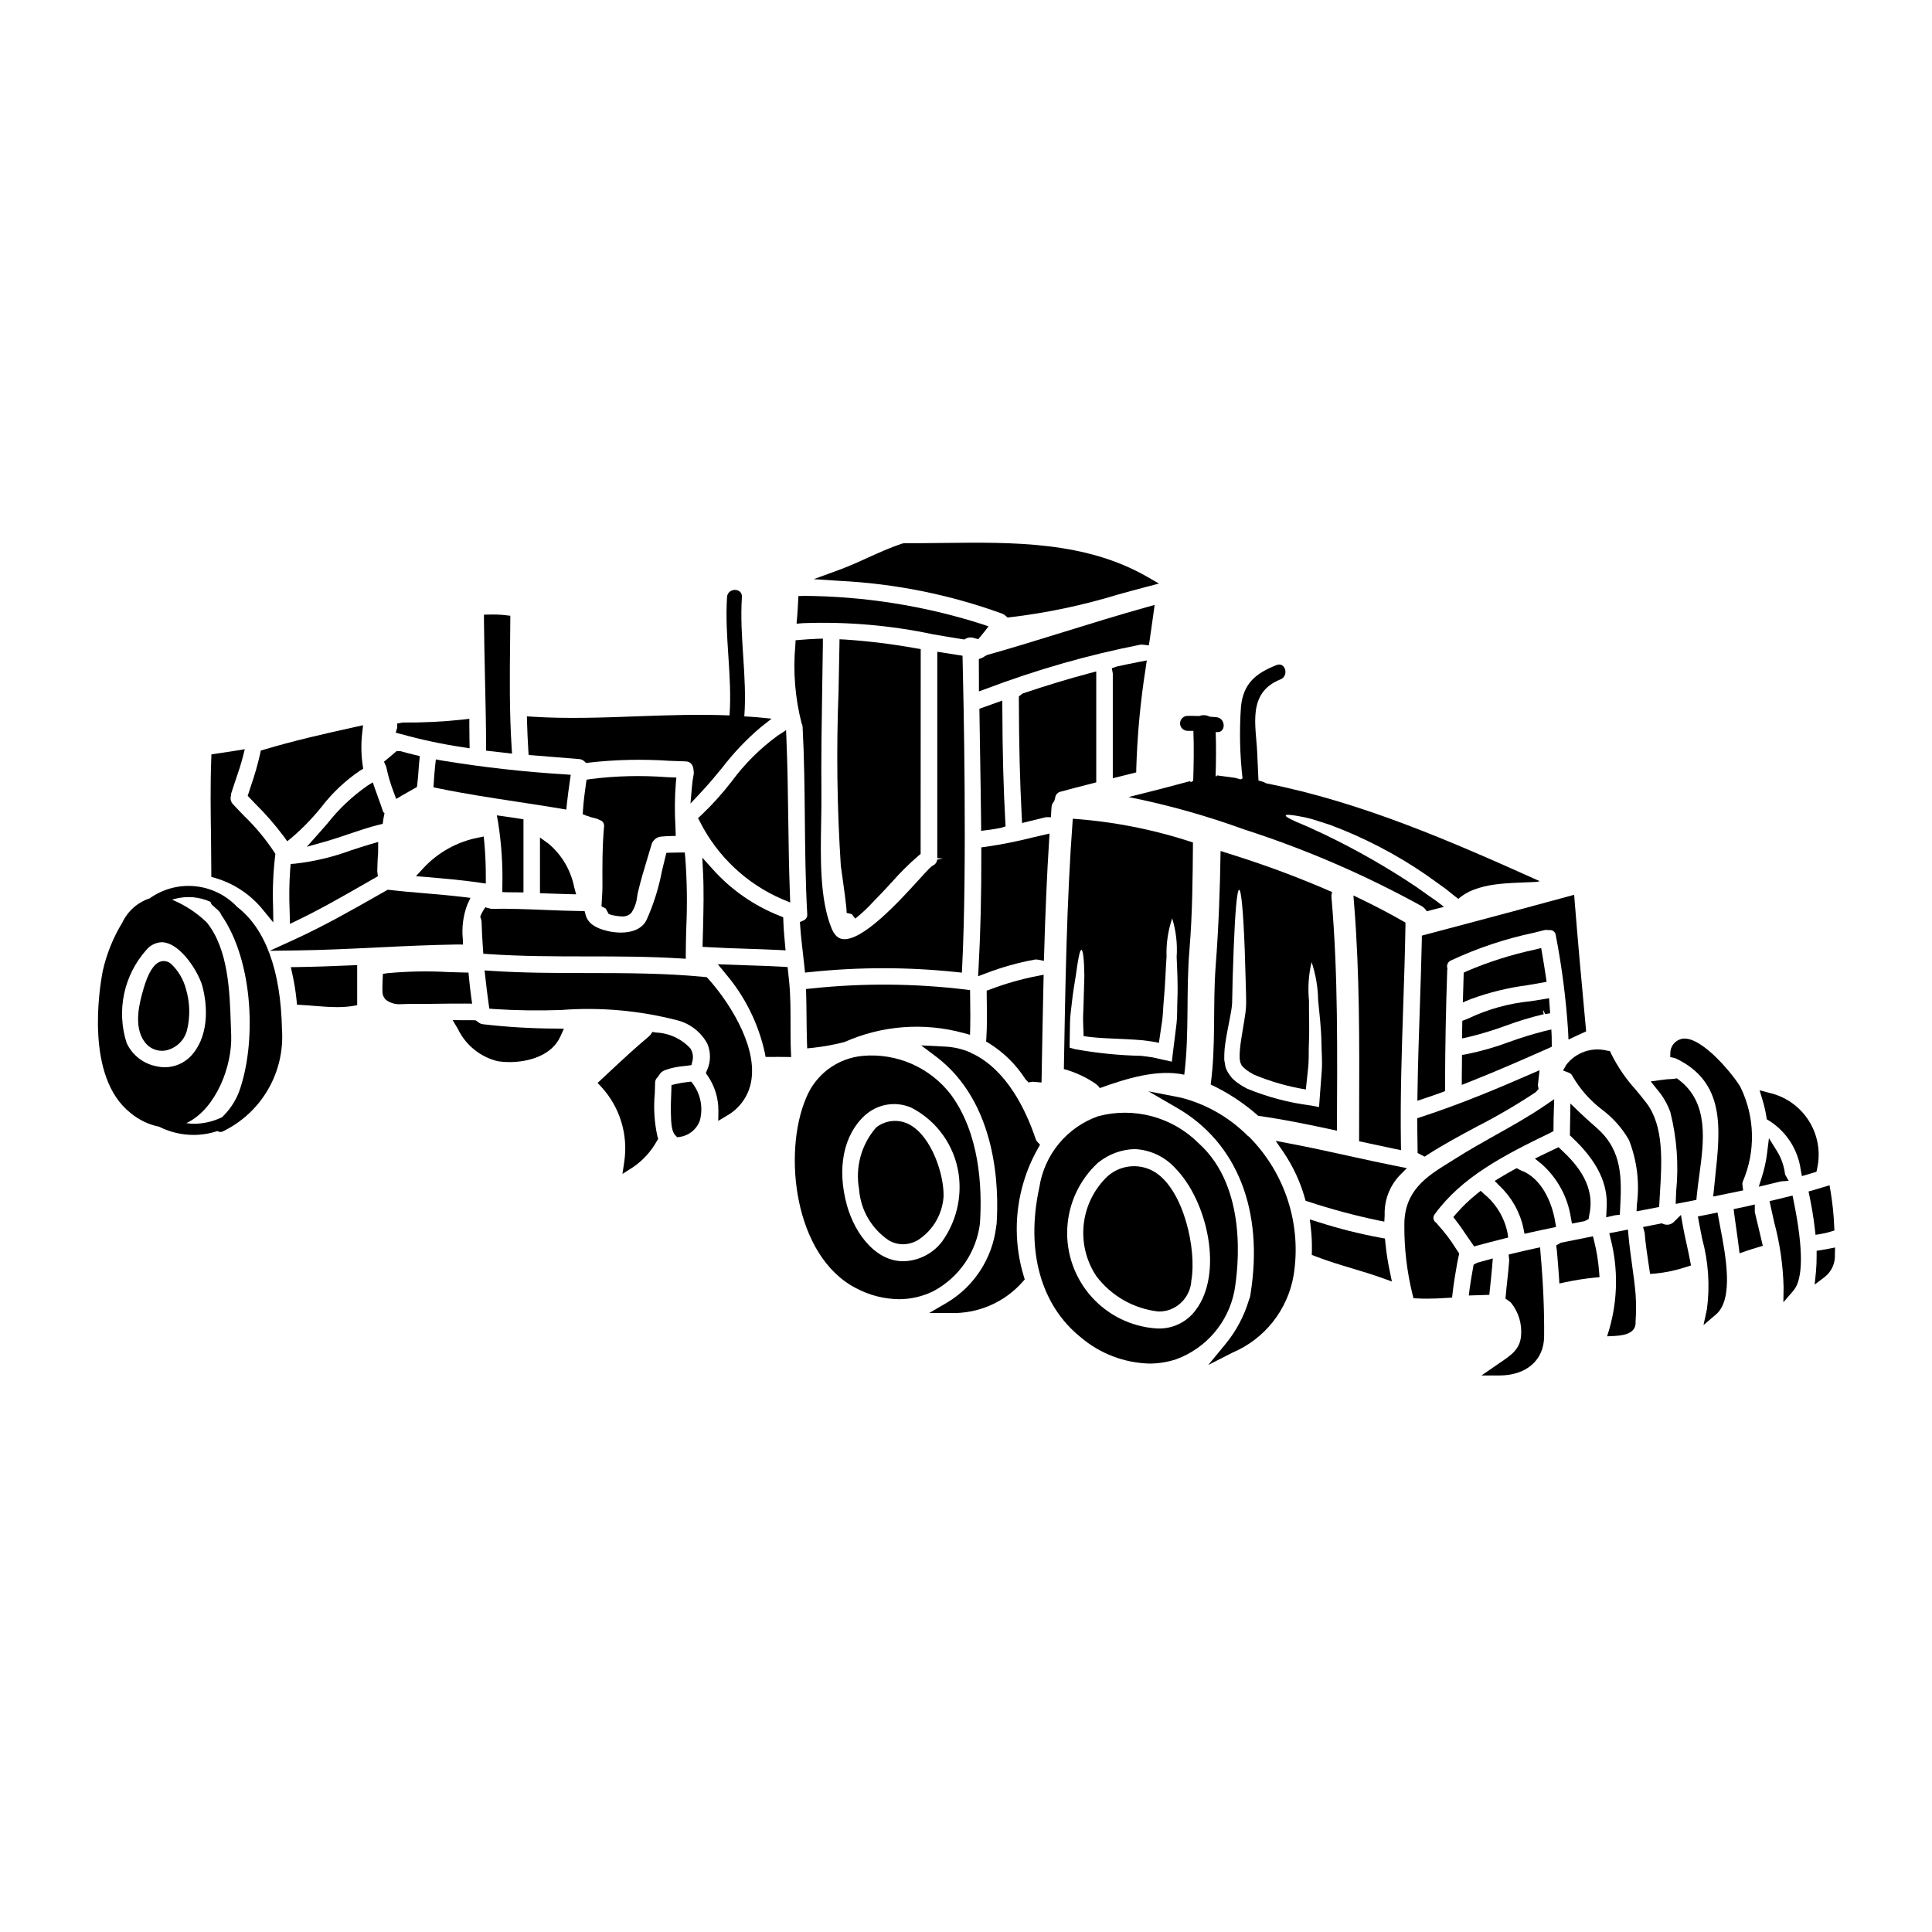 <?xml version="1.0" encoding="UTF-8"?>
<!-- Uploaded to: ICON Repo, www.iconrepo.com, Generator: ICON Repo Mixer Tools -->
<svg fill="#000000" width="800px" height="800px" version="1.1" viewBox="144 144 512 512" xmlns="http://www.w3.org/2000/svg">
 <g>
  <path d="m278.56 380.46c0.902 0.023 1.793 0.023 2.688 0.023h1.477v-19.363l-1.242-0.195c-1.258-0.195-2.543-0.395-3.793-0.566l-2.023-0.281 0.367 2.008h-0.004c0.867 5.59 1.234 11.246 1.098 16.898v1.434z"/>
  <path d="m289.46 367.66-2.363-1.711v14.762l1.426 0.051c2.062 0.074 4.121 0.145 6.188 0.195l1.969 0.047-0.516-1.91v0.004c-0.883-4.457-3.246-8.488-6.703-11.438z"/>
  <path d="m272.53 323.75c0.133 5.953 0.27 11.906 0.293 17.867v1.312l6.871 0.789-0.113-1.762c-0.59-9.301-0.5-18.781-0.395-27.945l0.055-6.832-1.32-0.148v-0.008c-1.395-0.148-2.801-0.199-4.207-0.16l-1.461 0.023v1.465c0.051 5.117 0.168 10.258 0.277 15.398z"/>
  <path d="m271.62 388.19c0.07 2.445 0.195 4.863 0.371 7.285l0.09 1.273 1.273 0.09c8.75 0.605 17.637 0.617 26.227 0.621 8.082 0 16.434 0.02 24.605 0.527l1.555 0.098v-1.574c0-2.227 0.074-4.461 0.133-6.691v0.004c0.285-6.188 0.195-12.383-0.27-18.559l-0.129-1.336h-1.34c-0.852 0-1.672 0.023-2.426 0.047l-1.105 0.039-0.273 1.074c-0.316 1.242-0.617 2.519-0.922 3.801l0.004 0.004c-0.855 4.477-2.234 8.836-4.106 12.988-1.738 3.367-6.371 3.703-10.145 2.887-3.469-0.789-5.352-2.125-5.949-4.262l-0.297-1.07h-1.105c-3.172-0.039-6.344-0.168-9.516-0.297-4.519-0.18-9.191-0.367-13.855-0.293h0.004c-0.27 0.02-0.539-0.02-0.789-0.121l-1.051-0.281-0.578 0.918c-0.211 0.336-0.395 0.688-0.547 1.051l-0.215 0.512 0.176 0.527c0.086 0.238 0.148 0.484 0.18 0.738z"/>
  <path d="m323.25 350.06-2.555-0.105c-6.727-0.512-13.488-0.344-20.18 0.5l-1.078 0.172-0.148 1.078c-0.305 2.148-0.641 4.586-0.789 6.992l-0.07 1.078 1.008 0.395c0.879 0.324 1.781 0.586 2.699 0.785 0.277 0.09 0.539 0.211 0.789 0.359 0.801 0.207 1.301 1 1.148 1.812-0.473 5.348-0.445 10.715-0.418 15.895 0 0.945-0.059 1.863-0.117 2.777-0.043 0.688-0.082 1.375-0.137 2.391l1.109 0.566 0.789 1.434 0.445 0.191h-0.004c0.992 0.277 2.016 0.438 3.043 0.48 0.969 0.082 1.918-0.289 2.57-1.008 0.848-1.297 1.363-2.785 1.504-4.328 0.082-0.457 0.156-0.906 0.266-1.32 0.676-2.856 1.543-5.734 2.387-8.527 0.395-1.312 0.789-2.625 1.18-3.938l-0.004 0.004c0.109-0.383 0.309-0.73 0.578-1.02 0.484-0.605 1.199-0.977 1.969-1.023 0.789-0.07 1.574-0.117 2.363-0.137l1.484-0.043-0.082-2.465c-0.23-3.824-0.195-7.66 0.098-11.48z"/>
  <path d="m330.18 394.92 1.418 0.082c3.453 0.203 6.902 0.32 10.355 0.43 2.844 0.094 5.684 0.188 8.531 0.332l1.703 0.086-0.16-1.699c-0.191-2.027-0.363-4.055-0.434-6.106l-0.035-0.973-0.91-0.355c-6.809-2.676-12.898-6.914-17.773-12.367l-2.754-3.066 0.199 4.129c0.234 4.75 0.109 9.625 0 14.336z"/>
  <path d="m284.01 342.8 0.078 1.273 1.266 0.105c4.043 0.344 8.062 0.66 12.102 0.98h0.004c0.508 0.027 0.992 0.23 1.367 0.574l0.52 0.477 0.688-0.102v-0.004c7.102-0.805 14.258-0.965 21.391-0.48l4.269 0.152c1.496 0.031 2.055 1.18 2.125 2.508v0.004c0.07 0.32 0.07 0.656 0 0.98-0.219 1.133-0.375 2.273-0.465 3.422l-0.371 4.258 2.918-3.117c1.922-2.051 3.727-4.234 5.473-6.348 3.012-3.945 6.445-7.551 10.23-10.762l2.871-2.266-3.641-0.363c-1.18-0.117-2.391-0.156-3.586-0.238 0.789-10.547-1.332-21.051-0.637-31.629 0.164-2.527-3.769-2.519-3.938 0-0.684 10.492 1.402 20.902 0.66 31.367-8.203-0.344-16.531-0.051-24.66 0.246-9.055 0.336-18.438 0.676-27.43 0.105l-1.613-0.102 0.043 1.621c0.066 2.457 0.188 4.894 0.336 7.336z"/>
  <path d="m254.23 376.19 3 0.25c4.523 0.395 9.199 0.789 13.812 1.461l1.703 0.25v-1.723c0-2.699-0.086-5.902-0.395-9.117l-0.156-1.629-1.605 0.328c-5.484 1.094-10.484 3.879-14.309 7.961z"/>
  <path d="m219.21 365.67 0.914 1.277 1.215-0.988v0.004c2.852-2.449 5.473-5.152 7.832-8.078 2.867-3.75 6.324-7.008 10.234-9.656l0.84-0.504-0.137-0.969-0.004 0.004c-0.402-2.82-0.441-5.68-0.117-8.512l0.234-2.055-2 0.438c-8.238 1.82-16.301 3.648-24.266 6.027l-0.844 0.25-0.176 0.863h0.004c-0.656 2.879-1.469 5.719-2.438 8.504l-0.855 2.629 2.012 2.102c2.731 2.695 5.254 5.59 7.551 8.664z"/>
  <path d="m206.85 384.34c-2.938-3.117-6.906-5.062-11.168-5.481-4.262-0.414-8.531 0.727-12.016 3.215-3.188 1.051-5.801 3.359-7.234 6.391-2.434 3.981-4.191 8.332-5.207 12.883-0.891 4.609-4.695 28.074 7.336 37.57 2.195 1.844 4.816 3.109 7.625 3.68 2.836 1.426 5.965 2.168 9.137 2.168 2.141-0.004 4.269-0.352 6.301-1.027 0.23 0.156 0.504 0.242 0.785 0.246 0.195 0 0.391-0.039 0.57-0.113 5.039-2.418 9.238-6.293 12.043-11.125 2.809-4.828 4.098-10.395 3.703-15.969-0.316-15.719-4.43-26.727-11.875-32.438zm-21.309 42.246c-3.504-0.641-6.481-2.945-7.981-6.18-2.75-8.566-0.762-17.953 5.223-24.672 1.004-1.223 2.481-1.961 4.059-2.039 0.348 0.004 0.695 0.043 1.035 0.121 4.195 0.938 8.312 7.121 9.656 11.164 1.707 6.055 1.746 14.285-3.289 19.227l-0.004-0.004c-2.32 2.199-5.582 3.094-8.699 2.383zm9.781 15.23c-0.656-0.02-1.312-0.082-1.965-0.18 0.137-0.062 0.289-0.121 0.414-0.184 7.508-3.816 11.809-14.957 11.496-23.117l-0.098-2.797c-0.289-8.848-0.645-19.859-6.297-26.992l-0.18-0.188-0.004-0.004c-2.633-2.519-5.711-4.531-9.078-5.926 1.805-0.574 3.699-0.789 5.582-0.645 1.594 0.152 3.152 0.562 4.609 1.223 0.051 0.32 0.207 0.613 0.445 0.836l0.961 0.875c0.27 0.176 0.508 0.395 0.707 0.648 0.336 0.32 0.594 0.711 0.758 1.145 8.609 12.371 9.324 34.297 4.602 47.016-0.988 2.481-2.504 4.715-4.441 6.551-2.34 1.137-4.906 1.73-7.512 1.738z"/>
  <path d="m244.2 370.12 0.023-3-1.895 0.555c-1.758 0.516-3.504 1.082-5.25 1.652-4.773 1.773-9.746 2.965-14.805 3.543l-1.246 0.094-0.109 1.242-0.004 0.004c-0.273 3.769-0.324 7.555-0.152 11.336l0.078 3.285 2.062-0.992c6.094-2.941 12.031-6.348 17.773-9.645l3.469-1.988-0.129-0.988v0.004c-0.023-0.113-0.035-0.227-0.035-0.34l0.047-1.695c0.027-0.957 0.07-1.953 0.172-3.066z"/>
  <path d="m246.41 347.46c0.477 2.25 1.137 4.453 1.969 6.598l0.609 1.664 1.523-0.898c1.117-0.652 2.203-1.277 3.312-1.887l0.66-0.359 0.102-0.742c0.152-1.18 0.234-2.363 0.324-3.543 0.059-0.879 0.121-1.754 0.215-2.629l0.137-1.285-1.258-0.305c-1.309-0.316-2.613-0.648-3.918-1.016h-0.992l-0.594 0.512c-0.625 0.535-1.246 1.07-1.875 1.574l-0.871 0.723 0.473 1.027v0.004c0.09 0.176 0.152 0.367 0.184 0.562z"/>
  <path d="m266.73 342.04 1.723 0.266-0.035-2.289c-0.023-1.277-0.039-2.562-0.039-3.859v-1.668l-1.656 0.203v-0.004c-5.316 0.574-10.664 0.836-16.008 0.789l-1.453 0.262v1.129l-0.395 1.297 1.473 0.395v-0.004c5.387 1.488 10.859 2.656 16.391 3.484z"/>
  <path d="m189.35 399.45c-0.762-0.688-1.824-0.926-2.805-0.633-1.785 0.555-3.305 3.008-4.527 7.281-0.918 3.176-2.824 9.789 0.285 13.973 1.047 1.496 2.754 2.391 4.578 2.402 0.383 0 0.762-0.035 1.137-0.109 2.664-0.59 4.781-2.602 5.512-5.227 0.91-3.641 0.824-7.461-0.254-11.059-0.664-2.531-2.023-4.828-3.926-6.629z"/>
  <path d="m230.79 362.21c-0.699 0.812-1.406 1.621-2.117 2.422l-3.367 3.769 4.867-1.367c2.125-0.598 4.234-1.316 6.34-2.031 2.598-0.883 5.281-1.789 7.93-2.438l0.984-0.238 0.129-1.012c0.039-0.328 0.105-0.652 0.176-0.984l0.168-0.816-0.344-0.32c-0.395-1.25-0.852-2.481-1.297-3.703-0.297-0.789-0.586-1.602-0.863-2.406l-0.605-1.762-1.574 0.996 0.012 0.004c-3.945 2.766-7.465 6.098-10.438 9.887z"/>
  <path d="m200 375.27v1.109l1.059 0.309 0.004-0.004c5 1.469 9.43 4.441 12.688 8.508l2.684 3.273-0.066-4.234c-0.164-4.469 0.016-8.941 0.543-13.383l0.074-0.523-0.277-0.453h0.004c-2.305-3.492-4.988-6.723-8-9.629-1.008-1.039-2.016-2.078-3-3.148h0.004c-0.551-0.594-0.746-1.43-0.516-2.207-0.012-0.25 0.027-0.504 0.105-0.742 0.367-1.18 0.789-2.363 1.18-3.562 0.66-1.938 1.328-3.887 1.832-5.856l0.559-2.18-2.223 0.363c-1.805 0.289-3.613 0.559-5.414 0.828l-1.211 0.18-0.047 1.223c-0.262 7.027-0.152 14.168-0.055 21.051 0.016 3.027 0.059 6.051 0.074 9.078z"/>
  <path d="m548.76 405.09c1.234-0.207 2.473-0.418 3.695-0.637l1.41-0.25-0.207-1.418c-0.293-1.992-0.613-3.984-0.961-5.984l-0.27-1.574-1.539 0.395c-6.227 1.324-12.312 3.25-18.164 5.746l-0.824 0.395-0.227 7.871 2.109-0.871v0.004c4.84-1.777 9.863-3.008 14.977-3.676z"/>
  <path d="m266.71 394.32-0.062-1.52h-0.004c-0.297-3.059 0.105-6.141 1.184-9.02l0.844-1.836-2.008-0.242c-3.324-0.395-6.691-0.684-10.02-0.969-3.148-0.266-6.273-0.527-9.395-0.895l-0.484-0.055-1.887 1.07c-7.434 4.227-15.121 8.598-23.023 12.203l-6.375 2.914 7.012-0.094c7.152-0.098 14.402-0.441 21.41-0.789 7.012-0.348 14.211-0.672 21.305-0.789z"/>
  <path d="m435.47 432.35c7.086-2.547 15.277-5.09 22.371-3.543 1.375-10.918 0.441-22.129 1.375-33.094 0.789-9.473 0.855-18.949 0.93-28.445-10.312-3.418-21.008-5.531-31.848-6.297-1.641 21.934-1.969 44.359-2.363 66.34h0.004c3.055 0.836 5.945 2.184 8.543 3.988 0.383 0.297 0.715 0.652 0.988 1.051zm-8.004-10.703v-1.301c0.051-1.883 0.074-3.695 0.098-5.406 0.023-1.711 0.297-3.281 0.441-4.797 0.32-3.012 0.758-5.512 1.102-7.664 0.586-4.258 1.027-6.754 1.469-6.754s0.734 2.519 0.789 6.875c-0.047 2.156-0.145 4.797-0.219 7.785-0.023 1.469-0.172 3.035-0.098 4.652 0.023 1.125 0.074 2.328 0.121 3.543 4.578 0.734 9.816 0.59 15.668 1.102 1.102 0.121 2.227 0.297 3.301 0.465l0.98 0.219c0.242-1.664 0.516-3.352 0.734-4.945 0.395-2.25 0.367-4.531 0.586-6.609 0.395-4.211 0.465-8.055 0.707-11.215l0.004 0.004c-0.129-3.473 0.379-6.941 1.492-10.234 1.02 3.32 1.422 6.797 1.184 10.258 0.125 3.203 0.371 7 0.195 11.355-0.098 2.156 0.023 4.434-0.293 6.832-0.316 2.402-0.613 4.891-0.934 7.477l-0.242 2.059-2.328-0.516c-0.93-0.191-1.887-0.414-2.836-0.633-0.98-0.121-1.969-0.297-2.988-0.395v0.004c-5.871-0.129-11.723-0.719-17.5-1.766z"/>
  <path d="m471.7 370.87c-1.398-0.441-2.816-0.906-4.234-1.348-0.148 10.184-0.516 20.27-1.301 30.453-0.789 10.5 0.098 21.004-1.324 31.434h0.004c4.574 2.148 8.816 4.945 12.598 8.297 6.949 0.98 13.93 2.426 20.859 3.938 0.074-20.609 0.344-41.223-1.445-61.797-0.047-0.488 0.012-0.98 0.172-1.441-8.27-3.617-16.723-6.801-25.328-9.535zm22.594 56.723c-0.195 2.473-0.395 5.09-0.586 7.781l-0.145 2.008-2.18-0.414c-5.816-0.734-11.508-2.242-16.926-4.481-0.93-0.48-1.82-1.027-2.668-1.641-0.414-0.32-0.832-0.734-1.246-1.102h-0.004c-0.438-0.516-0.832-1.062-1.18-1.641l-0.281-0.555-0.145-0.32-0.023-0.023v-0.051c-0.074-0.195-0.098-0.246-0.098-0.246l-0.023-0.094-0.051-0.219c-0.098-0.59-0.195-1.152-0.297-1.738v-0.004c-0.016-0.973 0.016-1.945 0.098-2.914 0.395-3.648 1.25-7.027 1.715-9.891h0.004c0.129-0.746 0.219-1.496 0.266-2.25 0.023-0.758 0.023-1.469 0.051-2.203 0.047-1.516 0.07-2.961 0.094-4.379 0.098-2.836 0.195-5.461 0.273-7.871 0.367-9.598 0.883-15.543 1.445-15.543s1.102 5.949 1.469 15.594c0.074 2.398 0.168 5.043 0.242 7.871 0.051 1.422 0.074 2.891 0.121 4.41 0 0.789 0.023 1.418 0.023 2.363v-0.008c-0.02 0.812-0.082 1.621-0.191 2.426-0.465 3.426-1.18 6.586-1.469 9.84-0.066 0.766-0.086 1.535-0.051 2.301 0.051 0.293 0.121 0.586 0.145 0.879l0.027 0.098v0.004l0.094 0.191 0.273 0.613c0.195 0.219 0.297 0.27 0.465 0.488 0.273 0.219 0.488 0.465 0.789 0.684l-0.004 0.004c0.629 0.453 1.285 0.863 1.969 1.223 4.422 1.852 9.047 3.172 13.777 3.938 0.195-1.812 0.395-3.598 0.562-5.309 0.297-2.363 0.148-4.652 0.242-6.805 0.195-4.309-0.023-8.203 0.027-11.383l0.004-0.004c-0.344-3.43-0.113-6.898 0.684-10.254 1.098 3.258 1.684 6.668 1.734 10.105 0.297 3.207 0.812 7.055 0.883 11.48 0.02 2.227 0.254 4.551 0.09 7.051z"/>
  <path d="m531.5 416.38c0 0.32-0.027 0.641-0.027 0.969v1.844l1.797-0.395h0.004c3.332-0.812 6.617-1.816 9.84-3.004 3.262-1.207 6.598-2.215 9.984-3.016l-0.191-0.973 0.113-0.02 0.477 0.965 1.312-0.223-0.293-3.988-1.609 0.273c-1.074 0.18-2.156 0.352-3.25 0.523h-0.004c-5.742 0.551-11.34 2.102-16.551 4.582-0.195 0.098-0.398 0.18-0.605 0.25l-0.973 0.355z"/>
  <path d="m555.23 421.39v-0.961c0-0.609 0-1.219-0.023-1.828l-0.086-1.777-1.727 0.395c-3.16 0.801-6.273 1.762-9.336 2.875-3.719 1.395-7.543 2.492-11.441 3.277l-1.18 0.207v1.223c-0.023 1.5-0.047 3.027-0.047 4.527v2.172l2.019-0.789c7.262-2.879 14.379-5.996 20.988-8.934z"/>
  <path d="m520.8 391.95v1.109c-0.129 5.973-0.332 11.945-0.531 17.926-0.254 7.551-0.508 15.102-0.617 22.648l-0.031 2.082 1.969-0.66c1.484-0.492 2.945-0.988 4.406-1.531l0.957-0.359v-1.023c0.023-10.277 0.219-20.738 0.578-31.035l0.055-0.371-0.047-0.246h-0.004c-0.199-0.816 0.234-1.656 1.012-1.969 7.023-3.285 14.402-5.75 21.988-7.34l2.641-0.664v-0.004c0.316-0.086 0.645-0.105 0.969-0.055l0.188 0.035h0.199c0.426-0.066 0.863 0.051 1.203 0.32 0.336 0.273 0.547 0.672 0.574 1.105 1.621 8.371 2.707 16.836 3.254 25.344l0.102 2.223 4.68-2.168-0.098-1.043c-1.258-13.34-2.16-23.617-2.938-33.371l-0.141-1.773-1.715 0.469c-10.602 2.906-21.215 5.719-31.836 8.539z"/>
  <path d="m552.84 450.02-2.078 1.02 1.801 1.457h0.004c4.18 3.711 6.922 8.777 7.746 14.305l0.277 1.453 3.348-0.645 1.066-0.551 0.16-1.016c1.703-7.672-3.066-13.297-7.41-17.34l-0.734-0.684-0.906 0.434c-1.078 0.512-2.168 1.027-3.273 1.566z"/>
  <path d="m552 427.61-2.336 1.02c-8.414 3.68-18.457 7.914-29.066 11.383l-1.031 0.336 0.023 2.035c0.023 2.09 0.047 4.195 0.086 6.297v0.875l1.867 0.965 0.707-0.461c4.207-2.723 8.766-5.164 13.168-7.523h0.004c5.352-2.738 10.547-5.777 15.559-9.102l0.766-0.836-0.195-0.957c0.051-0.336 0.082-0.676 0.109-1.02z"/>
  <path d="m391.38 312.12c2.555 0.438 5.117 0.871 7.68 1.273l0.5 0.074 0.438-0.238c0.668-0.355 1.461-0.398 2.168-0.125l1.09 0.277 0.676-0.816c0.25-0.301 0.516-0.609 0.758-0.926l1.289-1.648-1.969-0.66h0.004c-15.199-4.816-31.039-7.316-46.988-7.418l-1.445 0.059-0.074 1.438c-0.066 1.375-0.141 2.754-0.262 4.137l-0.148 1.734 1.734-0.137h0.004c11.594-0.43 23.195 0.57 34.547 2.977z"/>
  <path d="m366.48 313.41-0.02 1.535c-0.059 4.164-0.152 8.336-0.238 12.508h-0.004c-0.594 15.328-0.391 30.676 0.609 45.98 0.023 0.211 0.125 0.941 0.277 1.969 0.336 2.344 1.355 9.477 1.254 10.52l1.391 0.336 0.891 1.18 0.203-0.152c1.699-1.371 3.289-2.871 4.75-4.492 0.48-0.504 0.965-1.012 1.465-1.516 1.125-1.152 2.191-2.316 3.258-3.477l0.004 0.004c2.203-2.519 4.582-4.879 7.117-7.062l0.539-0.445 0.023-54.281-1.23-0.207c-6.207-1.121-12.473-1.895-18.766-2.32z"/>
  <path d="m358.97 405.96-1.367 0.137 0.039 1.371c0.059 1.969 0.078 3.977 0.098 5.965 0.023 2.273 0.043 4.551 0.121 6.824l0.055 1.574 1.574-0.16h0.004c2.801-0.312 5.578-0.824 8.305-1.523 9.895-4.398 21.004-5.25 31.453-2.414l1.816 0.496 0.047-1.883c0.055-2.148 0.027-4.297 0-6.461l-0.035-3.5-1.277-0.16-0.004 0.004c-13.555-1.629-27.25-1.719-40.828-0.27z"/>
  <path d="m337.86 351.14c-2.438 3.164-5.117 6.133-8.016 8.879l-0.859 0.789 0.535 1.02c4.644 9.156 12.348 16.398 21.773 20.465l2.121 0.875-0.082-2.293c-0.25-6.562-0.34-13.125-0.43-19.68-0.094-6.91-0.191-14.062-0.48-21.098l-0.105-2.598-2.176 1.422v-0.004c-4.699 3.418-8.84 7.543-12.281 12.223z"/>
  <path d="m356.7 336.63c0.434 8.156 0.516 16.465 0.594 24.5 0.086 8.203 0.168 16.688 0.625 25.031v0.004c0.121 0.742-0.281 1.469-0.973 1.766l-0.957 0.414 0.07 1.039c0.156 2.363 0.43 4.691 0.699 7.023 0.148 1.285 0.301 2.574 0.43 3.867l0.148 1.473 1.473-0.152h0.004c12.812-1.344 25.73-1.344 38.543 0l1.551 0.164 0.078-1.574c1.348-26.613 0.34-72.297 0.121-81.188l-0.027-1.227-6.691-1.047v54.699l1.477 0.074-1.508 0.305c-0.062 0.695-0.5 1.297-1.141 1.574l-0.363 0.238c-0.84 0.75-2.102 2.141-3.703 3.906-4.789 5.269-14.805 16.215-19.973 15.324-1.18-0.211-2.121-1.141-2.812-2.848-3.121-7.668-2.926-18.48-2.754-28.023 0.047-2.531 0.09-4.957 0.07-7.195-0.09-9.688 0.07-19.543 0.223-29.074 0.062-3.637 0.117-7.277 0.164-10.918v-1.547l-1.543 0.051c-1.465 0.051-2.938 0.152-4.41 0.277l-1.273 0.105-0.07 1.277c-0.637 6.945-0.078 13.949 1.652 20.707 0.156 0.301 0.25 0.633 0.277 0.973z"/>
  <path d="m445.11 348.69 0.02-1.137c0.27-8.875 1.098-17.727 2.484-26.496l0.297-2.039-2.031 0.395c-1.969 0.371-3.938 0.789-5.879 1.211l-1.359 0.465 0.262 1.391v27.758z"/>
  <path d="m409.58 306.62c0.336 0.133 0.648 0.328 0.918 0.57l0.484 0.453 0.656-0.059c9.742-1.148 19.355-3.176 28.734-6.051 2.418-0.664 4.84-1.332 7.285-1.969l3.484-0.914-3.121-1.793c-16.375-9.418-35.531-9.188-54.027-8.969-3.488 0.039-6.961 0.082-10.391 0.059l-0.656 0.148c-3.07 1.035-6.043 2.383-8.914 3.68-2.055 0.934-4.109 1.867-6.231 2.695-0.516 0.211-1.035 0.426-1.574 0.613l-6.586 2.398 6.992 0.461h-0.004c14.668 0.738 29.145 3.66 42.949 8.676z"/>
  <path d="m422.58 359.18c0.02-0.438 0.047-0.852 0.094-1.332h0.004c0.02-0.453 0.188-0.891 0.477-1.238l0.227-0.301 0.234-0.789c0.051-0.848 0.664-1.559 1.496-1.727 2.363-0.652 4.781-1.27 7.164-1.883l2.242-0.578v-29.391l-1.855 0.488c-5.535 1.465-11.312 3.219-17.668 5.363l-0.984 0.754v1.062c0.023 11.473 0.273 21.523 0.758 30.719l0.09 1.781 1.734-0.426 4.519-1.109h1.406z"/>
  <path d="m448.68 313.62c0.344-2.363 0.684-4.723 1.008-7.086l0.301-2.223-2.16 0.602c-7.305 2.039-14.699 4.328-21.848 6.543-6.691 2.074-13.609 4.215-20.434 6.141l-0.559 0.305h-0.004c-0.191 0.164-0.406 0.297-0.641 0.391l-0.938 0.375v1.016c0.023 1.805 0.023 3.609 0.023 5.441v2.102l1.969-0.711v-0.004c13.23-5.016 26.855-8.914 40.738-11.652 0.293-0.043 0.59-0.043 0.887 0l1.43 0.172z"/>
  <path d="m409.62 329.66-6.07 2.168 0.176 11.238c0.109 6.492 0.215 12.988 0.285 19.457v1.656l1.645-0.207c1.18-0.148 2.41-0.332 3.598-0.582l1.238-0.395-0.074-1.262c-0.492-8.777-0.746-18.312-0.789-30.012z"/>
  <path d="m261.06 345.54-1.551-0.289-0.18 1.574c-0.168 1.516-0.277 3.031-0.371 4.551l-0.082 1.281 1.258 0.254c6.981 1.438 14.109 2.523 21.008 3.578 3.797 0.578 7.594 1.156 11.379 1.793l1.551 0.262 0.164-1.574c0.215-2.039 0.508-4.051 0.789-6.062l0.227-1.574-1.574-0.125v0.004c-10.93-0.668-21.816-1.895-32.617-3.672z"/>
  <path d="m569.66 466.59 1.969-0.453c0.129-0.035 0.262-0.062 0.395-0.082l1.246-0.141 0.094-1.891c0.359-7.332 0.723-14.914-5.988-20.902l-1.094-0.977c-1.238-1.098-2.481-2.199-3.66-3.34l-2.449-2.363-0.137 8.445 0.48 0.449c6.871 6.422 9.805 12.547 9.23 19.258z"/>
  <path d="m566.49 473-0.336-1.367-1.387 0.273c-2.363 0.465-4.723 0.934-7.086 1.422l-1.277 0.711 0.184 1.367c0.215 2.281 0.395 4.641 0.559 7.023l0.102 1.707 1.676-0.355h0.004c2.484-0.535 4.996-0.93 7.523-1.18l1.438-0.137-0.105-1.441-0.004-0.004c-0.207-2.703-0.637-5.387-1.289-8.02z"/>
  <path d="m576.53 479.32c-0.359-2.609-0.719-5.215-0.961-7.836l-0.145-1.633-4.945 0.961 0.352 1.488c2.008 7.828 1.895 16.051-0.316 23.828l-0.613 2.008 2.098-0.102c3.504-0.168 5.332-1.262 5.445-3.262v-0.449l-0.004-0.004c0.176-2.488 0.176-4.988 0-7.477-0.219-2.512-0.566-5.016-0.91-7.523z"/>
  <path d="m546.99 454.14-1.074-0.566-0.715 0.395c-1.18 0.645-2.363 1.324-3.519 2.019l-1.574 0.973 1.312 1.328-0.004-0.004c3.184 3.012 5.379 6.91 6.301 11.191l0.293 1.496 1.488-0.34c1.77-0.395 3.543-0.789 5.488-1.18l1.375-0.297-0.223-1.387c-0.875-5.316-3.723-11.68-9.148-13.629z"/>
  <path d="m590.97 473.69c-0.375-1.695-0.738-3.367-1.02-4.969l-0.48-2.754-2.004 1.969h0.004c-0.73 0.641-1.766 0.809-2.66 0.43l-0.418-0.172-4.961 0.98 0.418 1.527c0.211 2.715 0.621 5.445 1.016 8.082l0.422 2.812 1.355-0.086v-0.004c2.793-0.27 5.551-0.855 8.211-1.746l1.273-0.395-0.246-1.312c-0.273-1.465-0.59-2.926-0.91-4.363z"/>
  <path d="m577.7 465.01 5.988-1.145 0.207-3.543c0.52-8.383 1.102-17.887-3.582-24.031-0.945-1.23-1.91-2.402-2.859-3.543v0.004c-2.578-2.844-4.754-6.027-6.461-9.465l-0.332-0.738-0.789-0.121v-0.004c-4.035-1.008-8.285 0.477-10.809 3.781l-0.832 1.5 1.605 0.598c0.41 0.18 0.738 0.512 0.914 0.922 1.996 3.43 4.648 6.434 7.809 8.836 2.902 2.168 5.332 4.91 7.137 8.055 2.121 5.414 2.844 11.273 2.106 17.039z"/>
  <path d="m516.46 389.37v-0.875l-0.762-0.434c-3.406-1.945-7.012-3.84-10.711-5.629l-2.316-1.121 0.203 2.566c1.449 18.105 1.379 36.605 1.316 54.512l-0.016 8.055 2.691 0.578c2.207 0.477 4.406 0.953 6.617 1.414l1.801 0.371-0.027-1.84c-0.188-12.109 0.219-24.441 0.613-36.363 0.238-7.066 0.473-14.148 0.59-21.234z"/>
  <path d="m525.1 468.62c-0.082-0.082-0.152-0.176-0.215-0.273l-0.301-0.316h0.004c-0.387-0.242-0.641-0.641-0.703-1.09-0.059-0.453 0.086-0.906 0.395-1.238 7.059-9.68 18.027-15.461 30.586-21.5l0.828-0.457v-0.914c0-1.535 0.043-3.098 0.094-4.637l0.09-2.906-2.402 1.641c-4.211 2.879-8.75 5.43-13.133 7.871-3.512 1.969-7.144 4.019-10.664 6.25l-1.664 1.039c-5.859 3.641-11.922 7.402-11.848 16.617v0.008c-0.039 6.156 0.684 12.293 2.152 18.273l0.273 1.059 1.09 0.051c0.789 0.039 1.613 0.059 2.473 0.059 1.605 0 3.367-0.066 5.43-0.203l1.23-0.082 0.141-1.223c0.297-2.652 0.766-5.34 1.219-7.941l0.531-2.519-0.879-1.316c-1.383-2.223-2.965-4.312-4.727-6.25z"/>
  <path d="m538.82 485.83c0.219-2.07 0.441-4.137 0.617-6.227l0.172-2.109-4.144 1.148-0.941 0.508-0.164 0.918c-0.332 1.848-0.656 3.668-0.898 5.512l-0.219 1.738 5.438-0.172z"/>
  <path d="m552.14 474.55-1.633 0.355c-1.828 0.395-3.648 0.816-5.453 1.258l-1.246 0.309 0.133 1.277v0.477c-0.121 1.715-0.312 3.426-0.5 5.137-0.141 1.305-0.285 2.609-0.395 3.938l-0.074 0.859 0.703 0.488 0.004-0.004c0.262 0.176 0.508 0.371 0.742 0.582 2.023 2.484 2.981 5.668 2.664 8.852-0.289 3.508-2.707 5.117-5.512 7.016l-4.969 3.422h4.723c7.168 0 11.832-4.051 11.879-10.32 0.07-6.723-0.25-14.316-0.941-21.961z"/>
  <path d="m534.67 474.31 0.992-0.27c2.242-0.605 4.484-1.191 6.727-1.754l1.301-0.324-0.195-1.324-0.004 0.004c-0.828-3.996-2.996-7.594-6.152-10.188l-0.938-0.875-0.996 0.789 0.004-0.004c-1.984 1.582-3.816 3.34-5.481 5.258l-0.789 0.922 0.746 0.957c0.906 1.156 1.723 2.363 2.543 3.582 0.539 0.789 1.082 1.602 1.648 2.394z"/>
  <path d="m625.56 453.69c0.973-4.348 0.184-8.902-2.195-12.664-2.383-3.762-6.156-6.43-10.5-7.41l-2.551-0.676 0.758 2.531v-0.004c0.449 1.465 0.797 2.961 1.039 4.473l0.102 0.684 0.586 0.355h0.004c4.609 2.894 7.691 7.684 8.418 13.078l0.301 1.625 3.859-1.148z"/>
  <path d="m222.88 400.28-1.812 0.027 0.395 1.766v0.004c0.512 2.285 0.887 4.598 1.121 6.926l0.125 1.258 1.262 0.066c1.121 0.059 2.25 0.152 3.379 0.246 1.93 0.156 3.906 0.32 5.902 0.32 0.637 0 1.273 0 1.918-0.055l0.004 0.004c0.758-0.039 1.516-0.121 2.266-0.242l1.215-0.215v-10.629l-1.547 0.07c-4.723 0.211-9.48 0.379-14.227 0.453z"/>
  <path d="m628.5 474.95c-0.59 0.117-1.203 0.238-1.82 0.332l-1.254 0.191v1.281c0.012 1.438-0.047 2.875-0.18 4.309l-0.34 3.363 2.691-2.035v-0.004c1.801-1.43 2.797-3.644 2.668-5.938l0.047-1.852z"/>
  <path d="m618.01 456.93-0.957-1.703v-0.039c-0.25-2.129-0.953-4.18-2.062-6.012l-2.199-3.543-0.516 4.144c-0.273 2.109-0.738 4.191-1.391 6.219l-0.789 2.492 5.902-1.414z"/>
  <path d="m625.14 471.24 1.535-0.25v-0.004c0.801-0.133 1.59-0.316 2.363-0.559l1.098-0.34-0.055-1.141c-0.129-3.078-0.449-6.148-0.953-9.191l-0.285-1.652-1.605 0.492c-0.867 0.27-1.758 0.535-2.629 0.789l-1.324 0.367 0.277 1.352c0.414 2.047 1.016 5.164 1.395 8.609z"/>
  <path d="m599.16 465.34-5.195 1.023 0.254 1.434c0.262 1.465 0.555 2.949 0.859 4.449v-0.004c1.664 6.074 2.102 12.418 1.285 18.66l-0.914 4.25 3.309-2.812c4.797-4.086 2.555-15.695 1.078-23.379z"/>
  <path d="m598.54 455.98-0.523 5.117 7.941-1.633-0.184-1.371c-0.055-0.34-0.02-0.691 0.109-1.012 3.426-8.023 3.191-17.141-0.637-24.977-1.445-2.641-10.047-13.512-15.312-12.848-1.703 0.266-3.031 1.621-3.258 3.332l-0.055 1.535 1.441 0.352c13.199 6.269 11.887 18.527 10.477 31.504z"/>
  <path d="m619.04 460.83-2.019 0.504c-0.887 0.223-1.762 0.441-2.652 0.645l-1.422 0.324 0.305 1.426c0.297 1.383 0.602 2.754 0.91 4.102h-0.004c1.52 5.625 2.363 11.41 2.512 17.234l-0.055 4.047 2.644-3.062c2.641-3.051 2.672-11.02 0.09-23.707z"/>
  <path d="m609.04 465.23v-2.035l-1.816 0.43c-0.789 0.184-1.574 0.348-2.453 0.527l-1.34 0.277 0.168 1.355c0.145 1.129 0.324 2.363 0.504 3.644 0.219 1.543 0.457 3.191 0.668 4.894l0.227 1.816 1.723-0.602c0.898-0.316 1.805-0.586 2.707-0.859l1.734-0.527-1.051-4.457c-0.371-1.605-0.762-3.18-1.07-4.465z"/>
  <path d="m588.89 430.15-0.488-0.375-1 0.148v0.004c-1.129 0.031-2.254 0.137-3.371 0.305l-2.57 0.359 1.621 2.027c1.547 1.789 2.758 3.848 3.566 6.074 1.734 6.875 2.262 14.004 1.551 21.059l-0.125 3.301 5.484-1.07 0.102-1.094c0.168-1.77 0.422-3.606 0.672-5.461 1.227-8.98 2.617-19.191-5.441-25.277z"/>
  <path d="m327.18 430.64-0.82 0.094c-1.109 0.117-2.215 0.301-3.301 0.547l-1.102 0.266-0.094 2.859c-0.047 1.234-0.098 2.473-0.082 3.719v0.371c0.043 3.371 0.238 5.379 1.18 6.363l0.488 0.504 0.695-0.059v-0.004c2.398-0.348 4.422-1.965 5.289-4.231 0.949-3.359 0.297-6.969-1.762-9.785z"/>
  <path d="m353.5 415.09c0-3.543 0-7.188-0.352-10.762-0.051-0.645-0.129-1.297-0.199-1.934l-0.23-2.121-1.246-0.07c-3.246-0.188-6.512-0.297-9.77-0.395l-7.477-0.266 2.102 2.539-0.008 0.004c5.09 5.984 8.641 13.125 10.34 20.797l0.23 1.223h1.242c1.324-0.023 2.637-0.023 3.961 0l1.574 0.023-0.07-1.574c-0.102-2.488-0.098-4.981-0.098-7.465z"/>
  <path d="m331.29 402.96-0.57-0.055c-10.383-1.016-20.934-1.027-31.129-1.039-8.34 0-16.961-0.02-25.414-0.578l-1.758-0.117 0.195 1.754c0.273 2.391 0.539 4.777 0.891 7.195l0.168 1.18 1.18 0.098-0.004 0.004c5.938 0.383 11.895 0.469 17.84 0.258 10.383-0.797 20.824 0.133 30.902 2.758 3.344 0.879 6.18 3.102 7.84 6.137 0.984 2.266 0.957 4.844-0.074 7.086l-0.309 0.75 0.469 0.66v0.004c1.895 2.738 2.894 6 2.863 9.332l-0.035 2.656 2.277-1.375c3.551-1.992 5.965-5.535 6.523-9.57 1.398-9.594-6.547-21.301-11.461-26.711z"/>
  <path d="m403.7 468.21c0.641-9.902-0.172-23.852-7.672-34.086-5.527-7.242-14.391-11.133-23.461-10.301-3.285 0.309-6.418 1.52-9.059 3.496-2.637 1.977-4.68 4.641-5.898 7.703-6.156 14.395-3.269 41.887 13.297 50.383 3.484 1.852 7.359 2.844 11.305 2.894 3.219 0.008 6.391-0.742 9.262-2.191 6.731-3.637 11.285-10.309 12.227-17.898zm-18.086-30.609v-0.004c6.719 3.504 11.344 10.023 12.438 17.52 0.891 6.277-0.656 12.652-4.332 17.82-2.219 2.969-5.586 4.871-9.273 5.238-7.922 0.824-13.855-7.043-15.98-14.691-2.754-9.84-0.941-18.805 4.832-23.984l0.605-0.488v-0.004c3.344-2.606 7.859-3.148 11.727-1.41z"/>
  <path d="m376.15 442.83c-3.887 4.484-5.535 10.484-4.488 16.328 0.402 5.488 3.305 10.48 7.871 13.547 1.145 0.672 2.445 1.027 3.769 1.035 1.375-0.012 2.723-0.383 3.91-1.074 3.984-2.543 6.523-6.832 6.84-11.551 0.168-5.754-3.117-15.77-8.859-19.004-2.781-1.59-6.238-1.379-8.809 0.531z"/>
  <path d="m269.12 409.98-0.238-1.699c-0.238-1.738-0.434-3.481-0.602-5.223l-0.121-1.309-1.312-0.027c-1.34-0.027-2.676-0.074-4.016-0.113-5.371-0.305-10.762-0.207-16.117 0.293l-1.25 0.18-0.051 1.254c-0.051 1.203-0.102 2.391-0.051 3.59l-0.004 0.004c0.023 0.789 0.363 1.531 0.941 2.066 1.172 0.852 2.617 1.25 4.059 1.113 0.535 0 1.066-0.023 1.574-0.043 0.395-0.02 0.762-0.031 1.008-0.031 2.535 0.043 5.066 0 7.602-0.031 2.285-0.035 4.574-0.062 6.871-0.043z"/>
  <path d="m327.23 426.27 0.246-0.969v0.004c0.328-1.188 0.133-2.457-0.535-3.492-2.371-2.535-5.641-4.039-9.105-4.184l-0.938-0.16-0.539 0.789v-0.004c-0.09 0.125-0.195 0.234-0.312 0.332-3.742 3.117-7.453 6.586-11.043 9.938l-2.641 2.469 1.027 1.078c4.894 5.356 7.117 12.637 6.043 19.816l-0.48 3.215 2.731-1.738h0.004c2.652-1.793 4.844-4.191 6.394-6.996l0.344-0.566-0.191-0.629h-0.004c-0.828-3.731-1.066-7.57-0.707-11.375 0.043-1.027 0.078-1.969 0.086-2.805-0.023-0.57 0.207-1.117 0.633-1.492l0.359-0.488c0.344-0.652 0.918-1.152 1.605-1.41 1.648-0.594 3.371-0.957 5.117-1.086z"/>
  <path d="m272.04 415.44c-0.48-0.043-0.938-0.238-1.301-0.559l-0.742-0.508-6.039-0.023 1.344 2.234v0.004c2.055 4.356 5.977 7.543 10.664 8.656 0.996 0.152 2.008 0.227 3.016 0.223 4.988 0 11.223-1.664 13.531-6.797l0.926-2.051-2.246-0.035c-6.402-0.023-12.797-0.406-19.152-1.145z"/>
  <path d="m474.72 445.03c-0.133-0.066-0.246-0.168-0.328-0.293l-0.516-0.512c-0.145-0.133-0.289-0.27-0.395-0.355v0.004c-4.664-4.309-10.324-7.391-16.473-8.977l-8.66-1.691 7.621 4.418c15.883 9.211 22.973 27.117 19.441 49.246-0.02 0.266-0.066 0.527-0.137 0.785-0.059 0.25-0.145 0.496-0.254 0.73-1.27 4.328-3.406 8.355-6.273 11.836l-4.547 5.512 6.352-3.238v-0.004c8.602-3.617 14.746-11.391 16.285-20.594 2.133-13.395-2.254-27.004-11.809-36.633z"/>
  <path d="m420.7 396.9c0.348-11.809 0.762-21.34 1.32-30.035l0.125-1.969-4.555 1.059c-4.039 1.02-8.125 1.836-12.242 2.441l-1.289 0.164v1.305c0.031 11.195-0.207 21.207-0.727 30.609l-0.129 2.238 2.109-0.789-0.004 0.004c4.18-1.609 8.504-2.824 12.914-3.625 0.238-0.039 0.48-0.039 0.715 0l1.703 0.328z"/>
  <path d="m415.23 457.39c0.93-3.168 2.227-6.215 3.859-9.086l0.531-0.941-0.73-0.789-0.004 0.004c-0.207-0.227-0.355-0.496-0.441-0.789-2.641-7.797-7.586-18-16.465-22.457-0.207-0.047-0.406-0.137-0.578-0.266l-0.332-0.191h0.004c-2.07-0.883-4.281-1.398-6.531-1.516l-6.43-0.32 3.832 2.879c16.473 12.363 16.785 35.254 16.164 44.477-0.02 0.168-0.051 0.332-0.094 0.496l-0.047 0.395c-1.043 8.281-5.832 15.621-12.988 19.914l-4.723 2.754h5.484l-0.004 0.004c7.348 0.273 14.43-2.769 19.289-8.285l0.539-0.617-0.238-0.789h-0.004c-2.465-8.105-2.5-16.754-0.094-24.875z"/>
  <path d="m450.21 454.71c-3.871-2.469-8.895-2.152-12.422 0.785l-0.176 0.141h-0.004c-3.562 3.344-5.828 7.836-6.394 12.688-0.566 4.852 0.602 9.746 3.297 13.82 3.969 5.293 9.957 8.707 16.531 9.426 0.688 0.004 1.375-0.066 2.043-0.215 3.727-0.914 6.418-4.152 6.633-7.984 1.438-8.121-1.922-23.73-9.508-28.66z"/>
  <path d="m511.14 473.33-0.109-1.109-1.102-0.191-0.004-0.004c-5.633-1.039-11.191-2.441-16.645-4.195l-2.164-0.668 0.266 2.25c0.234 2.027 0.328 4.07 0.281 6.113l-0.023 1.035 0.965 0.375c3.238 1.254 6.59 2.266 9.84 3.242 2.664 0.789 5.332 1.605 7.949 2.547l2.473 0.891-0.527-2.574c-0.559-2.562-0.953-5.156-1.199-7.711z"/>
  <path d="m514.14 453.04c-4.133-0.832-8.266-1.738-12.418-2.648-5.363-1.18-10.742-2.363-16.113-3.379l-3.543-0.672 2.043 2.961h-0.004c2.535 3.719 4.453 7.824 5.672 12.156l0.215 0.758 0.754 0.238 0.004 0.004c6.055 1.992 12.215 3.648 18.449 4.957l1.66 0.328 0.094-1.691v-0.004c-0.148-3.891 1.27-7.68 3.938-10.516l1.945-1.969z"/>
  <path d="m461.68 447c-6.973-6.988-17.141-9.727-26.68-7.184-4.051 1.434-7.637 3.945-10.379 7.258-2.738 3.312-4.527 7.305-5.18 11.555-3.652 16.75 0.344 31.246 10.977 39.773 5.082 4.32 11.484 6.773 18.152 6.957 2.414 0.004 4.82-0.379 7.113-1.137 7.949-2.906 13.805-9.75 15.441-18.055 1.074-6.227 3.566-27.453-9.445-39.168zm-0.816 44.195v-0.004c-2.426 3.309-6.387 5.141-10.48 4.852-6.609-0.461-12.781-3.492-17.18-8.445-4.402-4.957-6.688-11.438-6.367-18.059 0.32-6.617 3.227-12.848 8.086-17.352l0.395-0.305c2.68-2.082 5.953-3.262 9.348-3.363 4.18 0.18 8.113 2.043 10.898 5.168 8.535 8.801 12.664 27.844 5.301 37.504z"/>
  <path d="m405.33 420.02 0.789 0.465h-0.004c3.906 2.43 7.219 5.703 9.684 9.586l0.789 0.789 0.961-0.184 2.469 0.195 0.07-3.938c0.133-7.551 0.273-15.156 0.449-22.785l0.043-1.828-1.789 0.34h-0.004c-4.199 0.832-8.324 2.008-12.328 3.519l-0.98 0.359 0.027 2.621c0.047 3.277 0.094 6.691-0.113 9.961z"/>
  <path d="m458.71 337.68h1.551c0.164 4.394 0.09 8.824-0.051 13.242-0.223 0.102-0.434 0.246-0.648 0.371-0.051-0.102-0.129-0.172-0.172-0.281-5.406 1.469-10.867 2.867-16.305 4.211 10.395 2.078 20.613 4.941 30.574 8.57 16.316 5.25 32.09 12.059 47.098 20.34 0.562 0.332 1.023 0.805 1.348 1.371 1.52-0.395 3.039-0.809 4.555-1.18-0.684-0.516-1.324-1.004-2.008-1.543-1.688-1.18-3.402-2.363-5.141-3.625v-0.004c-7.738-5.191-15.836-9.832-24.234-13.879-1.617-0.758-3.086-1.445-4.356-2.031-1.27-0.586-2.473-1.031-3.406-1.445-1.859-0.836-2.863-1.422-2.789-1.688 0.07-0.27 1.25-0.219 3.258 0.145v0.004c1.219 0.195 2.43 0.457 3.621 0.785 1.422 0.441 3.012 0.953 4.773 1.52 8.984 3.348 17.527 7.777 25.434 13.195 1.812 1.27 3.543 2.547 5.262 3.769 1.18 0.93 2.273 1.812 3.379 2.691 1.203-1.043 2.578-1.863 4.066-2.422 1.781-0.664 3.629-1.125 5.512-1.371 3.453-0.465 6.414-0.492 8.836-0.613 0.934-0.023 1.762-0.07 2.523-0.121v-0.004c0.223-0.043 0.441-0.102 0.66-0.168-23.617-10.609-47.176-20.914-72.551-25.941-0.164-0.109-0.332-0.207-0.508-0.289-0.488-0.168-0.98-0.316-1.48-0.438-0.109-2.457-0.223-4.914-0.336-7.375-0.324-7.227-2.711-15.895 6.168-19.43 2.32-0.926 1.312-4.723-1.047-3.797-5.465 2.176-8.77 4.809-9.418 10.961-0.453 6.367-0.316 12.762 0.41 19.098-0.191 0.059-0.379 0.141-0.555 0.242-0.383-0.141-0.777-0.254-1.18-0.336v-0.043c-1.688-0.242-3.379-0.465-5.066-0.684v0.18c-0.113 0.012-0.23 0.031-0.34 0.062 0.117-3.91 0.164-7.828 0.027-11.719h0.238c2.516 0.285 2.492-3.652 0-3.938-0.609-0.066-1.219-0.094-1.828-0.145l0.004 0.004c-0.859-0.465-1.875-0.527-2.785-0.172-1.031-0.031-2.062-0.059-3.094-0.039-1.09 0-1.977 0.887-1.977 1.98 0 1.09 0.887 1.977 1.977 1.977z"/>
 </g>
</svg>